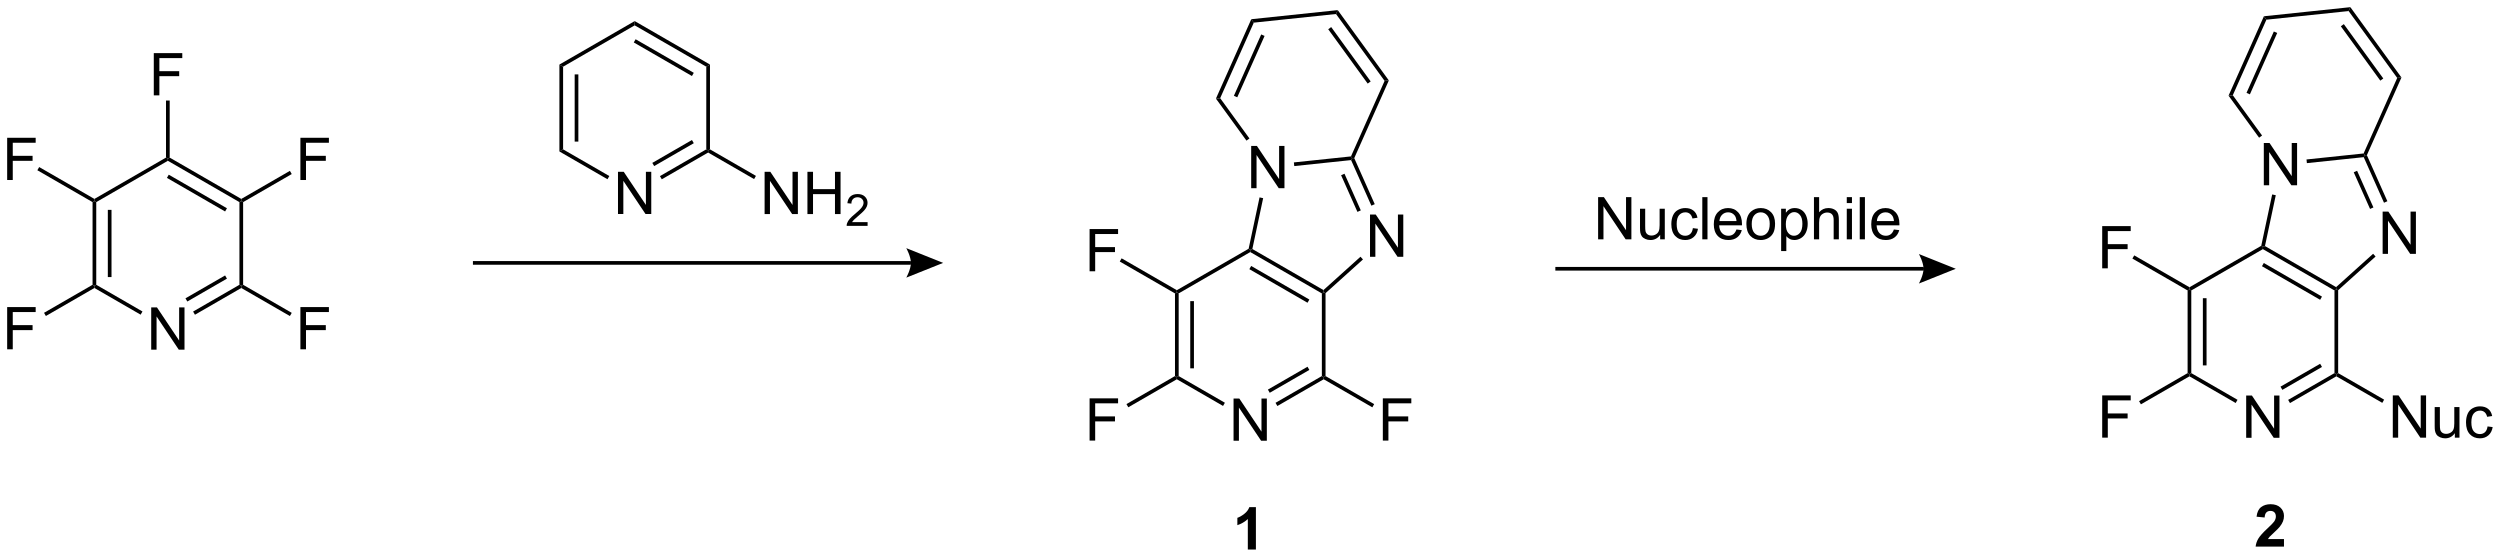<?xml version="1.0" encoding="UTF-8"?>
<!DOCTYPE svg PUBLIC '-//W3C//DTD SVG 1.0//EN'
          'http://www.w3.org/TR/2001/REC-SVG-20010904/DTD/svg10.dtd'>
<svg stroke-dasharray="none" shape-rendering="auto" xmlns="http://www.w3.org/2000/svg" font-family="'Dialog'" text-rendering="auto" width="930" fill-opacity="1" color-interpolation="auto" color-rendering="auto" preserveAspectRatio="xMidYMid meet" font-size="12px" viewBox="0 0 930 208" fill="black" xmlns:xlink="http://www.w3.org/1999/xlink" stroke="black" image-rendering="auto" stroke-miterlimit="10" stroke-linecap="square" stroke-linejoin="miter" font-style="normal" stroke-width="1" height="208" stroke-dashoffset="0" font-weight="normal" stroke-opacity="1"
><!--Generated by the Batik Graphics2D SVG Generator--><defs id="genericDefs"
  /><g
  ><defs id="defs1"
    ><clipPath clipPathUnits="userSpaceOnUse" id="clipPath1"
      ><path d="M1.321 0.646 L350.039 0.646 L350.039 78.305 L1.321 78.305 L1.321 0.646 Z"
      /></clipPath
      ><clipPath clipPathUnits="userSpaceOnUse" id="clipPath2"
      ><path d="M-0.316 4.375 L-0.316 79.875 L338.707 79.875 L338.707 4.375 Z"
      /></clipPath
    ></defs
    ><g transform="scale(2.667,2.667) translate(-1.321,-0.646) matrix(1.029,0,0,1.029,1.646,-3.854)"
    ><path d="M20.181 51.767 L20.181 46.04 L20.959 46.04 L23.967 50.535 L23.967 46.04 L24.694 46.04 L24.694 51.767 L23.915 51.767 L20.907 47.267 L20.907 51.767 L20.181 51.767 Z" stroke="none" clip-path="url(#clipPath2)"
    /></g
    ><g transform="matrix(2.743,0,0,2.743,0.867,-12)"
    ><path d="M12.237 31.786 L12.487 31.642 L12.737 31.786 L12.737 42.998 L12.487 43.142 L12.237 42.998 ZM14.307 32.837 L14.307 41.947 L14.807 41.947 L14.807 32.837 Z" stroke="none" clip-path="url(#clipPath2)"
    /></g
    ><g transform="matrix(2.743,0,0,2.743,0.867,-12)"
    ><path d="M12.487 43.431 L12.487 43.142 L12.737 42.998 L19.006 46.617 L18.756 47.05 Z" stroke="none" clip-path="url(#clipPath2)"
    /></g
    ><g transform="matrix(2.743,0,0,2.743,0.867,-12)"
    ><path d="M26.122 47.059 L25.872 46.626 L32.156 42.998 L32.406 43.142 L32.406 43.431 ZM25.087 45.266 L30.461 42.163 L30.211 41.73 L24.837 44.833 Z" stroke="none" clip-path="url(#clipPath2)"
    /></g
    ><g transform="matrix(2.743,0,0,2.743,0.867,-12)"
    ><path d="M32.656 42.998 L32.406 43.142 L32.156 42.998 L32.156 31.786 L32.406 31.642 L32.656 31.786 Z" stroke="none" clip-path="url(#clipPath2)"
    /></g
    ><g transform="matrix(2.743,0,0,2.743,0.867,-12)"
    ><path d="M32.406 31.353 L32.406 31.642 L32.156 31.786 L22.447 26.181 L22.447 25.892 L22.697 25.748 ZM30.461 32.62 L22.572 28.066 L22.322 28.499 L30.211 33.054 Z" stroke="none" clip-path="url(#clipPath2)"
    /></g
    ><g transform="matrix(2.743,0,0,2.743,0.867,-12)"
    ><path d="M22.197 25.748 L22.447 25.892 L22.447 26.181 L12.737 31.786 L12.487 31.642 L12.487 31.353 Z" stroke="none" clip-path="url(#clipPath2)"
    /></g
    ><g transform="matrix(2.743,0,0,2.743,0.867,-12)"
    ><path d="M0.656 51.747 L0.656 46.02 L4.521 46.02 L4.521 46.695 L1.414 46.695 L1.414 48.468 L4.102 48.468 L4.102 49.145 L1.414 49.145 L1.414 51.747 L0.656 51.747 Z" stroke="none" clip-path="url(#clipPath2)"
    /></g
    ><g transform="matrix(2.743,0,0,2.743,0.867,-12)"
    ><path d="M12.237 42.998 L12.487 43.142 L12.487 43.431 L5.906 47.23 L5.656 46.797 Z" stroke="none" clip-path="url(#clipPath2)"
    /></g
    ><g transform="matrix(2.743,0,0,2.743,0.867,-12)"
    ><path d="M0.656 28.787 L0.656 23.06 L4.521 23.06 L4.521 23.735 L1.414 23.735 L1.414 25.508 L4.102 25.508 L4.102 26.185 L1.414 26.185 L1.414 28.787 L0.656 28.787 Z" stroke="none" clip-path="url(#clipPath2)"
    /></g
    ><g transform="matrix(2.743,0,0,2.743,0.867,-12)"
    ><path d="M12.487 31.353 L12.487 31.642 L12.237 31.786 L4.749 27.463 L4.999 27.03 Z" stroke="none" clip-path="url(#clipPath2)"
    /></g
    ><g transform="matrix(2.743,0,0,2.743,0.867,-12)"
    ><path d="M20.54 17.307 L20.54 11.58 L24.405 11.58 L24.405 12.255 L21.298 12.255 L21.298 14.028 L23.986 14.028 L23.986 14.705 L21.298 14.705 L21.298 17.307 L20.54 17.307 Z" stroke="none" clip-path="url(#clipPath2)"
    /></g
    ><g transform="matrix(2.743,0,0,2.743,0.867,-12)"
    ><path d="M22.697 25.748 L22.447 25.892 L22.197 25.748 L22.197 18.011 L22.697 18.011 Z" stroke="none" clip-path="url(#clipPath2)"
    /></g
    ><g transform="matrix(2.743,0,0,2.743,0.867,-12)"
    ><path d="M40.424 28.787 L40.424 23.06 L44.289 23.06 L44.289 23.735 L41.182 23.735 L41.182 25.508 L43.87 25.508 L43.87 26.185 L41.182 26.185 L41.182 28.787 L40.424 28.787 Z" stroke="none" clip-path="url(#clipPath2)"
    /></g
    ><g transform="matrix(2.743,0,0,2.743,0.867,-12)"
    ><path d="M32.656 31.786 L32.406 31.642 L32.406 31.353 L38.999 27.547 L39.249 27.98 Z" stroke="none" clip-path="url(#clipPath2)"
    /></g
    ><g transform="matrix(2.743,0,0,2.743,0.867,-12)"
    ><path d="M40.424 51.747 L40.424 46.02 L44.289 46.02 L44.289 46.695 L41.182 46.695 L41.182 48.468 L43.87 48.468 L43.87 49.145 L41.182 49.145 L41.182 51.747 L40.424 51.747 Z" stroke="none" clip-path="url(#clipPath2)"
    /></g
    ><g transform="matrix(2.743,0,0,2.743,0.867,-12)"
    ><path d="M32.406 43.431 L32.406 43.142 L32.656 42.998 L39.249 46.804 L38.999 47.237 Z" stroke="none" clip-path="url(#clipPath2)"
    /></g
    ><g transform="matrix(2.743,0,0,2.743,0.867,-12)"
    ><path d="M83.494 33.399 L83.494 27.672 L84.272 27.672 L87.28 32.167 L87.28 27.672 L88.007 27.672 L88.007 33.399 L87.228 33.399 L84.22 28.899 L84.22 33.399 L83.494 33.399 Z" stroke="none" clip-path="url(#clipPath2)"
    /></g
    ><g transform="matrix(2.743,0,0,2.743,0.867,-12)"
    ><path d="M75.55 13.13 L76.05 13.418 L76.05 24.63 L75.55 24.918 ZM77.62 14.469 L77.62 23.579 L78.12 23.579 L78.12 14.469 Z" stroke="none" clip-path="url(#clipPath2)"
    /></g
    ><g transform="matrix(2.743,0,0,2.743,0.867,-12)"
    ><path d="M75.55 24.918 L76.05 24.63 L82.319 28.249 L82.069 28.682 Z" stroke="none" clip-path="url(#clipPath2)"
    /></g
    ><g transform="matrix(2.743,0,0,2.743,0.867,-12)"
    ><path d="M89.434 28.691 L89.184 28.258 L95.469 24.63 L95.719 24.774 L95.719 25.063 ZM88.399 26.898 L93.774 23.795 L93.524 23.362 L88.149 26.465 Z" stroke="none" clip-path="url(#clipPath2)"
    /></g
    ><g transform="matrix(2.743,0,0,2.743,0.867,-12)"
    ><path d="M95.969 24.63 L95.719 24.774 L95.469 24.63 L95.469 13.418 L95.969 13.13 Z" stroke="none" clip-path="url(#clipPath2)"
    /></g
    ><g transform="matrix(2.743,0,0,2.743,0.867,-12)"
    ><path d="M95.969 13.13 L95.469 13.418 L85.76 7.813 L85.76 7.235 ZM93.774 14.252 L85.885 9.698 L85.635 10.131 L93.524 14.685 Z" stroke="none" clip-path="url(#clipPath2)"
    /></g
    ><g transform="matrix(2.743,0,0,2.743,0.867,-12)"
    ><path d="M85.76 7.235 L85.76 7.813 L76.05 13.418 L75.55 13.13 Z" stroke="none" clip-path="url(#clipPath2)"
    /></g
    ><g transform="matrix(2.743,0,0,2.743,0.867,-12)"
    ><path d="M103.378 33.404 L103.378 27.677 L104.156 27.677 L107.164 32.172 L107.164 27.677 L107.891 27.677 L107.891 33.404 L107.112 33.404 L104.104 28.904 L104.104 33.404 L103.378 33.404 ZM109.186 33.404 L109.186 27.677 L109.944 27.677 L109.944 30.029 L112.921 30.029 L112.921 27.677 L113.679 27.677 L113.679 33.404 L112.921 33.404 L112.921 30.703 L109.944 30.703 L109.944 33.404 L109.186 33.404 Z" stroke="none" clip-path="url(#clipPath2)"
    /></g
    ><g transform="matrix(2.743,0,0,2.743,0.867,-12)"
    ><path d="M117.345 34.496 L117.345 35.004 L114.505 35.004 Q114.499 34.812 114.567 34.637 Q114.675 34.348 114.913 34.066 Q115.153 33.785 115.604 33.416 Q116.304 32.842 116.55 32.506 Q116.796 32.17 116.796 31.871 Q116.796 31.559 116.571 31.344 Q116.349 31.127 115.987 31.127 Q115.606 31.127 115.378 31.355 Q115.149 31.584 115.147 31.988 L114.604 31.934 Q114.661 31.326 115.024 31.01 Q115.388 30.691 115.999 30.691 Q116.618 30.691 116.978 31.035 Q117.339 31.377 117.339 31.883 Q117.339 32.141 117.233 32.391 Q117.128 32.639 116.882 32.914 Q116.638 33.189 116.069 33.67 Q115.595 34.068 115.46 34.211 Q115.325 34.353 115.237 34.496 L117.345 34.496 Z" stroke="none" clip-path="url(#clipPath2)"
    /></g
    ><g transform="matrix(2.743,0,0,2.743,0.867,-12)"
    ><path d="M95.719 25.063 L95.719 24.774 L95.969 24.63 L102.203 28.229 L101.953 28.662 Z" stroke="none" clip-path="url(#clipPath2)"
    /></g
    ><g transform="matrix(2.743,0,0,2.743,0.867,-12)"
    ><path d="M63.821 40.277 L123.218 40.277 L123.218 39.777 L63.821 39.777 ZM127.593 40.027 L122.593 42.027 C122.593 42.027 123.218 40.902 123.218 40.027 C123.218 39.152 122.593 38.027 122.593 38.027 Z" stroke="none" clip-path="url(#clipPath2)"
    /></g
    ><g transform="matrix(2.743,0,0,2.743,0.867,-12)"
    ><path d="M166.976 64.145 L166.976 58.419 L167.755 58.419 L170.763 62.914 L170.763 58.419 L171.489 58.419 L171.489 64.145 L170.711 64.145 L167.703 59.645 L167.703 64.145 L166.976 64.145 Z" stroke="none" clip-path="url(#clipPath2)"
    /></g
    ><g transform="matrix(2.743,0,0,2.743,0.867,-12)"
    ><path d="M159.033 44.165 L159.283 44.02 L159.533 44.165 L159.533 55.376 L159.283 55.52 L159.033 55.376 ZM161.103 45.215 L161.103 54.325 L161.603 54.325 L161.603 45.215 Z" stroke="none" clip-path="url(#clipPath2)"
    /></g
    ><g transform="matrix(2.743,0,0,2.743,0.867,-12)"
    ><path d="M159.283 55.809 L159.283 55.52 L159.533 55.376 L165.801 58.995 L165.551 59.428 Z" stroke="none" clip-path="url(#clipPath2)"
    /></g
    ><g transform="matrix(2.743,0,0,2.743,0.867,-12)"
    ><path d="M172.917 59.437 L172.667 59.004 L178.951 55.376 L179.201 55.52 L179.201 55.809 ZM171.882 57.645 L177.256 54.542 L177.006 54.109 L171.632 57.212 Z" stroke="none" clip-path="url(#clipPath2)"
    /></g
    ><g transform="matrix(2.743,0,0,2.743,0.867,-12)"
    ><path d="M179.451 55.376 L179.201 55.52 L178.951 55.376 L178.951 44.165 L179.201 44.02 L179.451 44.132 Z" stroke="none" clip-path="url(#clipPath2)"
    /></g
    ><g transform="matrix(2.743,0,0,2.743,0.867,-12)"
    ><path d="M179.169 43.713 L179.201 44.02 L178.951 44.165 L169.242 38.559 L169.242 38.27 L169.524 38.145 ZM177.256 44.999 L169.367 40.444 L169.117 40.877 L177.006 45.432 Z" stroke="none" clip-path="url(#clipPath2)"
    /></g
    ><g transform="matrix(2.743,0,0,2.743,0.867,-12)"
    ><path d="M169.021 38.11 L169.242 38.27 L169.242 38.559 L159.533 44.165 L159.283 44.02 L159.283 43.732 Z" stroke="none" clip-path="url(#clipPath2)"
    /></g
    ><g transform="matrix(2.743,0,0,2.743,0.867,-12)"
    ><path d="M147.452 64.125 L147.452 58.399 L151.316 58.399 L151.316 59.073 L148.21 59.073 L148.21 60.847 L150.897 60.847 L150.897 61.524 L148.21 61.524 L148.21 64.125 L147.452 64.125 Z" stroke="none" clip-path="url(#clipPath2)"
    /></g
    ><g transform="matrix(2.743,0,0,2.743,0.867,-12)"
    ><path d="M159.033 55.376 L159.283 55.52 L159.283 55.809 L152.702 59.609 L152.452 59.176 Z" stroke="none" clip-path="url(#clipPath2)"
    /></g
    ><g transform="matrix(2.743,0,0,2.743,0.867,-12)"
    ><path d="M147.452 41.165 L147.452 35.439 L151.316 35.439 L151.316 36.113 L148.21 36.113 L148.21 37.887 L150.897 37.887 L150.897 38.564 L148.21 38.564 L148.21 41.165 L147.452 41.165 Z" stroke="none" clip-path="url(#clipPath2)"
    /></g
    ><g transform="matrix(2.743,0,0,2.743,0.867,-12)"
    ><path d="M159.283 43.732 L159.283 44.02 L159.033 44.165 L151.545 39.842 L151.795 39.409 Z" stroke="none" clip-path="url(#clipPath2)"
    /></g
    ><g transform="matrix(2.743,0,0,2.743,0.867,-12)"
    ><path d="M187.22 64.125 L187.22 58.399 L191.084 58.399 L191.084 59.073 L187.978 59.073 L187.978 60.847 L190.665 60.847 L190.665 61.524 L187.978 61.524 L187.978 64.125 L187.22 64.125 Z" stroke="none" clip-path="url(#clipPath2)"
    /></g
    ><g transform="matrix(2.743,0,0,2.743,0.867,-12)"
    ><path d="M179.201 55.809 L179.201 55.52 L179.451 55.376 L186.045 59.183 L185.795 59.616 Z" stroke="none" clip-path="url(#clipPath2)"
    /></g
    ><g transform="matrix(2.743,0,0,2.743,0.867,-12)"
    ><path d="M185.482 39.2 L185.482 33.474 L186.261 33.474 L189.268 37.969 L189.268 33.474 L189.995 33.474 L189.995 39.2 L189.216 39.2 L186.208 34.7 L186.208 39.2 L185.482 39.2 Z" stroke="none" clip-path="url(#clipPath2)"
    /></g
    ><g transform="matrix(2.743,0,0,2.743,0.867,-12)"
    ><path d="M169.367 29.897 L169.367 24.17 L170.146 24.17 L173.154 28.665 L173.154 24.17 L173.88 24.17 L173.88 29.897 L173.102 29.897 L170.094 25.397 L170.094 29.897 L169.367 29.897 Z" stroke="none" clip-path="url(#clipPath2)"
    /></g
    ><g transform="matrix(2.743,0,0,2.743,0.867,-12)"
    ><path d="M179.451 44.132 L179.201 44.02 L179.169 43.713 L184.191 39.191 L184.526 39.563 Z" stroke="none" clip-path="url(#clipPath2)"
    /></g
    ><g transform="matrix(2.743,0,0,2.743,0.867,-12)"
    ><path d="M186.124 32.064 L185.667 32.268 L182.916 26.087 L183.07 25.82 L183.344 25.82 ZM184.233 32.906 L182.019 27.934 L181.562 28.137 L183.776 33.11 Z" stroke="none" clip-path="url(#clipPath2)"
    /></g
    ><g transform="matrix(2.743,0,0,2.743,0.867,-12)"
    ><path d="M182.9 25.586 L183.07 25.82 L182.916 26.087 L175.209 26.897 L175.157 26.4 Z" stroke="none" clip-path="url(#clipPath2)"
    /></g
    ><g transform="matrix(2.743,0,0,2.743,0.867,-12)"
    ><path d="M170.501 31.145 L170.99 31.249 L169.524 38.145 L169.242 38.27 L169.021 38.11 Z" stroke="none" clip-path="url(#clipPath2)"
    /></g
    ><g transform="matrix(2.743,0,0,2.743,0.867,-12)"
    ><path d="M183.344 25.82 L183.07 25.82 L182.9 25.586 L187.46 15.344 L188.035 15.284 Z" stroke="none" clip-path="url(#clipPath2)"
    /></g
    ><g transform="matrix(2.743,0,0,2.743,0.867,-12)"
    ><path d="M188.035 15.284 L187.46 15.344 L180.87 6.274 L181.105 5.746 ZM185.573 15.417 L180.218 8.047 L179.814 8.341 L185.168 15.711 Z" stroke="none" clip-path="url(#clipPath2)"
    /></g
    ><g transform="matrix(2.743,0,0,2.743,0.867,-12)"
    ><path d="M181.105 5.746 L180.87 6.274 L169.721 7.446 L169.381 6.979 Z" stroke="none" clip-path="url(#clipPath2)"
    /></g
    ><g transform="matrix(2.743,0,0,2.743,0.867,-12)"
    ><path d="M169.381 6.979 L169.721 7.446 L165.161 17.688 L164.586 17.748 ZM170.727 9.044 L167.022 17.366 L167.479 17.57 L171.184 9.248 Z" stroke="none" clip-path="url(#clipPath2)"
    /></g
    ><g transform="matrix(2.743,0,0,2.743,0.867,-12)"
    ><path d="M164.586 17.748 L165.161 17.688 L169.132 23.154 L168.727 23.447 Z" stroke="none" clip-path="url(#clipPath2)"
    /></g
    ><g transform="matrix(2.743,0,0,2.743,0.867,-12)"
    ><path d="M216.417 36.833 L216.417 31.106 L217.196 31.106 L220.203 35.601 L220.203 31.106 L220.93 31.106 L220.93 36.833 L220.151 36.833 L217.143 32.333 L217.143 36.833 L216.417 36.833 ZM224.832 36.833 L224.832 36.224 Q224.348 36.927 223.514 36.927 Q223.147 36.927 222.83 36.786 Q222.512 36.645 222.356 36.432 Q222.202 36.218 222.139 35.911 Q222.098 35.703 222.098 35.255 L222.098 32.684 L222.801 32.684 L222.801 34.984 Q222.801 35.536 222.843 35.726 Q222.91 36.005 223.124 36.164 Q223.34 36.32 223.655 36.32 Q223.973 36.32 224.249 36.158 Q224.528 35.997 224.642 35.718 Q224.757 35.437 224.757 34.906 L224.757 32.684 L225.46 32.684 L225.46 36.833 L224.832 36.833 ZM229.268 35.312 L229.961 35.403 Q229.847 36.117 229.38 36.523 Q228.914 36.927 228.235 36.927 Q227.383 36.927 226.865 36.369 Q226.347 35.812 226.347 34.773 Q226.347 34.101 226.568 33.599 Q226.792 33.093 227.248 32.843 Q227.703 32.591 228.237 32.591 Q228.914 32.591 229.344 32.932 Q229.774 33.273 229.893 33.903 L229.211 34.007 Q229.112 33.591 228.865 33.38 Q228.617 33.169 228.266 33.169 Q227.735 33.169 227.401 33.549 Q227.071 33.929 227.071 34.755 Q227.071 35.591 227.391 35.971 Q227.711 36.349 228.227 36.349 Q228.641 36.349 228.917 36.096 Q229.196 35.841 229.268 35.312 ZM230.547 36.833 L230.547 31.106 L231.25 31.106 L231.25 36.833 L230.547 36.833 ZM235.179 35.497 L235.905 35.586 Q235.733 36.224 235.267 36.575 Q234.804 36.927 234.082 36.927 Q233.171 36.927 232.637 36.367 Q232.106 35.804 232.106 34.794 Q232.106 33.747 232.645 33.169 Q233.184 32.591 234.043 32.591 Q234.874 32.591 235.4 33.158 Q235.929 33.724 235.929 34.75 Q235.929 34.812 235.926 34.937 L232.832 34.937 Q232.871 35.622 233.218 35.986 Q233.567 36.349 234.085 36.349 Q234.473 36.349 234.746 36.145 Q235.02 35.942 235.179 35.497 ZM232.871 34.359 L235.186 34.359 Q235.139 33.836 234.921 33.575 Q234.585 33.169 234.051 33.169 Q233.567 33.169 233.236 33.494 Q232.905 33.817 232.871 34.359 ZM236.526 34.757 Q236.526 33.606 237.167 33.052 Q237.703 32.591 238.472 32.591 Q239.328 32.591 239.87 33.151 Q240.414 33.711 240.414 34.7 Q240.414 35.5 240.172 35.961 Q239.933 36.419 239.474 36.674 Q239.016 36.927 238.472 36.927 Q237.602 36.927 237.063 36.369 Q236.526 35.809 236.526 34.757 ZM237.25 34.757 Q237.25 35.554 237.597 35.953 Q237.946 36.349 238.472 36.349 Q238.995 36.349 239.341 35.95 Q239.69 35.552 239.69 34.734 Q239.69 33.966 239.341 33.57 Q238.992 33.171 238.472 33.171 Q237.946 33.171 237.597 33.567 Q237.25 33.961 237.25 34.757 ZM241.238 38.424 L241.238 32.684 L241.879 32.684 L241.879 33.224 Q242.106 32.906 242.389 32.75 Q242.676 32.591 243.082 32.591 Q243.613 32.591 244.02 32.864 Q244.426 33.138 244.632 33.635 Q244.84 34.132 244.84 34.726 Q244.84 35.364 244.611 35.875 Q244.382 36.382 243.947 36.656 Q243.512 36.927 243.03 36.927 Q242.679 36.927 242.4 36.778 Q242.121 36.63 241.942 36.403 L241.942 38.424 L241.238 38.424 ZM241.874 34.781 Q241.874 35.583 242.197 35.966 Q242.522 36.349 242.983 36.349 Q243.452 36.349 243.785 35.953 Q244.121 35.554 244.121 34.724 Q244.121 33.929 243.793 33.536 Q243.468 33.14 243.014 33.14 Q242.567 33.14 242.22 33.562 Q241.874 33.981 241.874 34.781 ZM245.688 36.833 L245.688 31.106 L246.391 31.106 L246.391 33.161 Q246.883 32.591 247.633 32.591 Q248.094 32.591 248.433 32.773 Q248.774 32.953 248.919 33.273 Q249.065 33.593 249.065 34.203 L249.065 36.833 L248.362 36.833 L248.362 34.203 Q248.362 33.677 248.133 33.437 Q247.906 33.195 247.487 33.195 Q247.175 33.195 246.899 33.359 Q246.625 33.52 246.508 33.799 Q246.391 34.075 246.391 34.562 L246.391 36.833 L245.688 36.833 ZM250.139 31.914 L250.139 31.106 L250.843 31.106 L250.843 31.914 L250.139 31.914 ZM250.139 36.833 L250.139 32.684 L250.843 32.684 L250.843 36.833 L250.139 36.833 ZM251.899 36.833 L251.899 31.106 L252.602 31.106 L252.602 36.833 L251.899 36.833 ZM256.53 35.497 L257.257 35.586 Q257.085 36.224 256.619 36.575 Q256.155 36.927 255.434 36.927 Q254.522 36.927 253.988 36.367 Q253.457 35.804 253.457 34.794 Q253.457 33.747 253.996 33.169 Q254.535 32.591 255.395 32.591 Q256.226 32.591 256.752 33.158 Q257.28 33.724 257.28 34.75 Q257.28 34.812 257.278 34.937 L254.184 34.937 Q254.223 35.622 254.569 35.986 Q254.918 36.349 255.436 36.349 Q255.824 36.349 256.098 36.145 Q256.371 35.942 256.53 35.497 ZM254.223 34.359 L256.538 34.359 Q256.491 33.836 256.272 33.575 Q255.936 33.169 255.403 33.169 Q254.918 33.169 254.587 33.494 Q254.257 33.817 254.223 34.359 Z" stroke="none" clip-path="url(#clipPath2)"
    /></g
    ><g transform="matrix(2.743,0,0,2.743,0.867,-12)"
    ><path d="M210.617 41.076 L260.547 41.076 L260.547 40.576 L210.617 40.576 ZM264.922 40.826 L259.922 42.826 C259.922 42.826 260.547 41.701 260.547 40.826 C260.547 39.951 259.922 38.826 259.922 38.826 Z" stroke="none" clip-path="url(#clipPath2)"
    /></g
    ><g transform="matrix(2.743,0,0,2.743,0.867,-12)"
    ><path d="M304.306 63.746 L304.306 58.02 L305.085 58.02 L308.092 62.514 L308.092 58.02 L308.819 58.02 L308.819 63.746 L308.04 63.746 L305.033 59.246 L305.033 63.746 L304.306 63.746 Z" stroke="none" clip-path="url(#clipPath2)"
    /></g
    ><g transform="matrix(2.743,0,0,2.743,0.867,-12)"
    ><path d="M296.362 43.765 L296.612 43.621 L296.862 43.765 L296.862 54.977 L296.612 55.121 L296.362 54.977 ZM298.432 44.816 L298.432 53.926 L298.932 53.926 L298.932 44.816 Z" stroke="none" clip-path="url(#clipPath2)"
    /></g
    ><g transform="matrix(2.743,0,0,2.743,0.867,-12)"
    ><path d="M296.612 55.41 L296.612 55.121 L296.862 54.977 L303.131 58.596 L302.881 59.029 Z" stroke="none" clip-path="url(#clipPath2)"
    /></g
    ><g transform="matrix(2.743,0,0,2.743,0.867,-12)"
    ><path d="M310.247 59.038 L309.997 58.605 L316.281 54.977 L316.531 55.121 L316.531 55.41 ZM309.212 57.245 L314.586 54.142 L314.336 53.709 L308.962 56.812 Z" stroke="none" clip-path="url(#clipPath2)"
    /></g
    ><g transform="matrix(2.743,0,0,2.743,0.867,-12)"
    ><path d="M316.781 54.977 L316.531 55.121 L316.281 54.977 L316.281 43.765 L316.531 43.621 L316.781 43.732 Z" stroke="none" clip-path="url(#clipPath2)"
    /></g
    ><g transform="matrix(2.743,0,0,2.743,0.867,-12)"
    ><path d="M316.499 43.314 L316.531 43.621 L316.281 43.765 L306.572 38.16 L306.572 37.871 L306.854 37.745 ZM314.586 44.6 L306.697 40.045 L306.447 40.478 L314.336 45.033 Z" stroke="none" clip-path="url(#clipPath2)"
    /></g
    ><g transform="matrix(2.743,0,0,2.743,0.867,-12)"
    ><path d="M306.35 37.71 L306.572 37.871 L306.572 38.16 L296.862 43.765 L296.612 43.621 L296.612 43.332 Z" stroke="none" clip-path="url(#clipPath2)"
    /></g
    ><g transform="matrix(2.743,0,0,2.743,0.867,-12)"
    ><path d="M284.781 63.726 L284.781 57.999 L288.646 57.999 L288.646 58.674 L285.539 58.674 L285.539 60.447 L288.227 60.447 L288.227 61.124 L285.539 61.124 L285.539 63.726 L284.781 63.726 Z" stroke="none" clip-path="url(#clipPath2)"
    /></g
    ><g transform="matrix(2.743,0,0,2.743,0.867,-12)"
    ><path d="M296.362 54.977 L296.612 55.121 L296.612 55.41 L290.031 59.209 L289.781 58.776 Z" stroke="none" clip-path="url(#clipPath2)"
    /></g
    ><g transform="matrix(2.743,0,0,2.743,0.867,-12)"
    ><path d="M284.781 40.766 L284.781 35.039 L288.646 35.039 L288.646 35.714 L285.539 35.714 L285.539 37.487 L288.227 37.487 L288.227 38.164 L285.539 38.164 L285.539 40.766 L284.781 40.766 Z" stroke="none" clip-path="url(#clipPath2)"
    /></g
    ><g transform="matrix(2.743,0,0,2.743,0.867,-12)"
    ><path d="M296.612 43.332 L296.612 43.621 L296.362 43.765 L288.875 39.442 L289.125 39.009 Z" stroke="none" clip-path="url(#clipPath2)"
    /></g
    ><g transform="matrix(2.743,0,0,2.743,0.867,-12)"
    ><path d="M324.19 63.726 L324.19 57.999 L324.969 57.999 L327.976 62.494 L327.976 57.999 L328.703 57.999 L328.703 63.726 L327.924 63.726 L324.917 59.226 L324.917 63.726 L324.19 63.726 ZM332.605 63.726 L332.605 63.117 Q332.121 63.82 331.288 63.82 Q330.921 63.82 330.603 63.679 Q330.285 63.539 330.129 63.325 Q329.975 63.111 329.913 62.804 Q329.871 62.596 329.871 62.148 L329.871 59.578 L330.574 59.578 L330.574 61.877 Q330.574 62.429 330.616 62.619 Q330.684 62.898 330.897 63.057 Q331.113 63.213 331.428 63.213 Q331.746 63.213 332.022 63.052 Q332.301 62.89 332.415 62.611 Q332.53 62.33 332.53 61.799 L332.53 59.578 L333.233 59.578 L333.233 63.726 L332.605 63.726 ZM337.042 62.205 L337.734 62.296 Q337.62 63.01 337.154 63.416 Q336.688 63.82 336.008 63.82 Q335.156 63.82 334.638 63.263 Q334.12 62.705 334.12 61.666 Q334.12 60.994 334.341 60.492 Q334.565 59.986 335.021 59.736 Q335.476 59.484 336.01 59.484 Q336.688 59.484 337.117 59.825 Q337.547 60.166 337.667 60.796 L336.984 60.901 Q336.885 60.484 336.638 60.273 Q336.391 60.062 336.039 60.062 Q335.508 60.062 335.174 60.442 Q334.844 60.822 334.844 61.648 Q334.844 62.484 335.164 62.864 Q335.484 63.242 336 63.242 Q336.414 63.242 336.69 62.989 Q336.969 62.734 337.042 62.205 Z" stroke="none" clip-path="url(#clipPath2)"
    /></g
    ><g transform="matrix(2.743,0,0,2.743,0.867,-12)"
    ><path d="M316.531 55.41 L316.531 55.121 L316.781 54.977 L323.015 58.576 L322.765 59.009 Z" stroke="none" clip-path="url(#clipPath2)"
    /></g
    ><g transform="matrix(2.743,0,0,2.743,0.867,-12)"
    ><path d="M322.812 38.801 L322.812 33.075 L323.59 33.075 L326.598 37.569 L326.598 33.075 L327.325 33.075 L327.325 38.801 L326.546 38.801 L323.538 34.301 L323.538 38.801 L322.812 38.801 Z" stroke="none" clip-path="url(#clipPath2)"
    /></g
    ><g transform="matrix(2.743,0,0,2.743,0.867,-12)"
    ><path d="M306.697 29.497 L306.697 23.771 L307.476 23.771 L310.483 28.266 L310.483 23.771 L311.21 23.771 L311.21 29.497 L310.431 29.497 L307.423 24.997 L307.423 29.497 L306.697 29.497 Z" stroke="none" clip-path="url(#clipPath2)"
    /></g
    ><g transform="matrix(2.743,0,0,2.743,0.867,-12)"
    ><path d="M316.781 43.732 L316.531 43.621 L316.499 43.314 L321.521 38.792 L321.855 39.163 Z" stroke="none" clip-path="url(#clipPath2)"
    /></g
    ><g transform="matrix(2.743,0,0,2.743,0.867,-12)"
    ><path d="M323.454 31.665 L322.997 31.868 L320.245 25.688 L320.4 25.42 L320.673 25.42 ZM321.563 32.507 L319.349 27.535 L318.892 27.738 L321.106 32.71 Z" stroke="none" clip-path="url(#clipPath2)"
    /></g
    ><g transform="matrix(2.743,0,0,2.743,0.867,-12)"
    ><path d="M320.23 25.187 L320.4 25.42 L320.245 25.688 L312.539 26.498 L312.486 26.001 Z" stroke="none" clip-path="url(#clipPath2)"
    /></g
    ><g transform="matrix(2.743,0,0,2.743,0.867,-12)"
    ><path d="M307.831 30.745 L308.32 30.849 L306.854 37.745 L306.572 37.871 L306.35 37.71 Z" stroke="none" clip-path="url(#clipPath2)"
    /></g
    ><g transform="matrix(2.743,0,0,2.743,0.867,-12)"
    ><path d="M320.673 25.42 L320.4 25.42 L320.23 25.187 L324.79 14.945 L325.364 14.884 Z" stroke="none" clip-path="url(#clipPath2)"
    /></g
    ><g transform="matrix(2.743,0,0,2.743,0.867,-12)"
    ><path d="M325.364 14.884 L324.79 14.945 L318.2 5.875 L318.435 5.347 ZM322.902 15.018 L317.548 7.647 L317.143 7.941 L322.498 15.311 Z" stroke="none" clip-path="url(#clipPath2)"
    /></g
    ><g transform="matrix(2.743,0,0,2.743,0.867,-12)"
    ><path d="M318.435 5.347 L318.2 5.875 L307.05 7.046 L306.711 6.579 Z" stroke="none" clip-path="url(#clipPath2)"
    /></g
    ><g transform="matrix(2.743,0,0,2.743,0.867,-12)"
    ><path d="M306.711 6.579 L307.05 7.046 L302.49 17.289 L301.916 17.349 ZM308.057 8.645 L304.352 16.967 L304.809 17.171 L308.514 8.848 Z" stroke="none" clip-path="url(#clipPath2)"
    /></g
    ><g transform="matrix(2.743,0,0,2.743,0.867,-12)"
    ><path d="M301.916 17.349 L302.49 17.289 L306.461 22.754 L306.057 23.048 Z" stroke="none" clip-path="url(#clipPath2)"
    /></g
    ><g transform="matrix(2.743,0,0,2.743,0.867,-12)"
    ><path d="M170.007 78.903 L168.911 78.903 L168.911 74.765 Q168.309 75.327 167.492 75.598 L167.492 74.601 Q167.921 74.46 168.424 74.07 Q168.929 73.676 169.117 73.153 L170.007 73.153 L170.007 78.903 Z" stroke="none" clip-path="url(#clipPath2)"
    /></g
    ><g transform="matrix(2.743,0,0,2.743,0.867,-12)"
    ><path d="M309.433 77.483 L309.433 78.504 L305.587 78.504 Q305.649 77.925 305.962 77.407 Q306.274 76.889 307.196 76.035 Q307.938 75.342 308.105 75.097 Q308.332 74.756 308.332 74.425 Q308.332 74.058 308.134 73.86 Q307.938 73.662 307.589 73.662 Q307.246 73.662 307.042 73.871 Q306.839 74.076 306.808 74.558 L305.714 74.449 Q305.813 73.543 306.329 73.149 Q306.844 72.754 307.618 72.754 Q308.464 72.754 308.949 73.212 Q309.433 73.668 309.433 74.347 Q309.433 74.733 309.295 75.084 Q309.157 75.433 308.855 75.816 Q308.657 76.069 308.136 76.545 Q307.618 77.022 307.477 77.178 Q307.339 77.334 307.253 77.483 L309.433 77.483 Z" stroke="none" clip-path="url(#clipPath2)"
    /></g
  ></g
></svg
>
